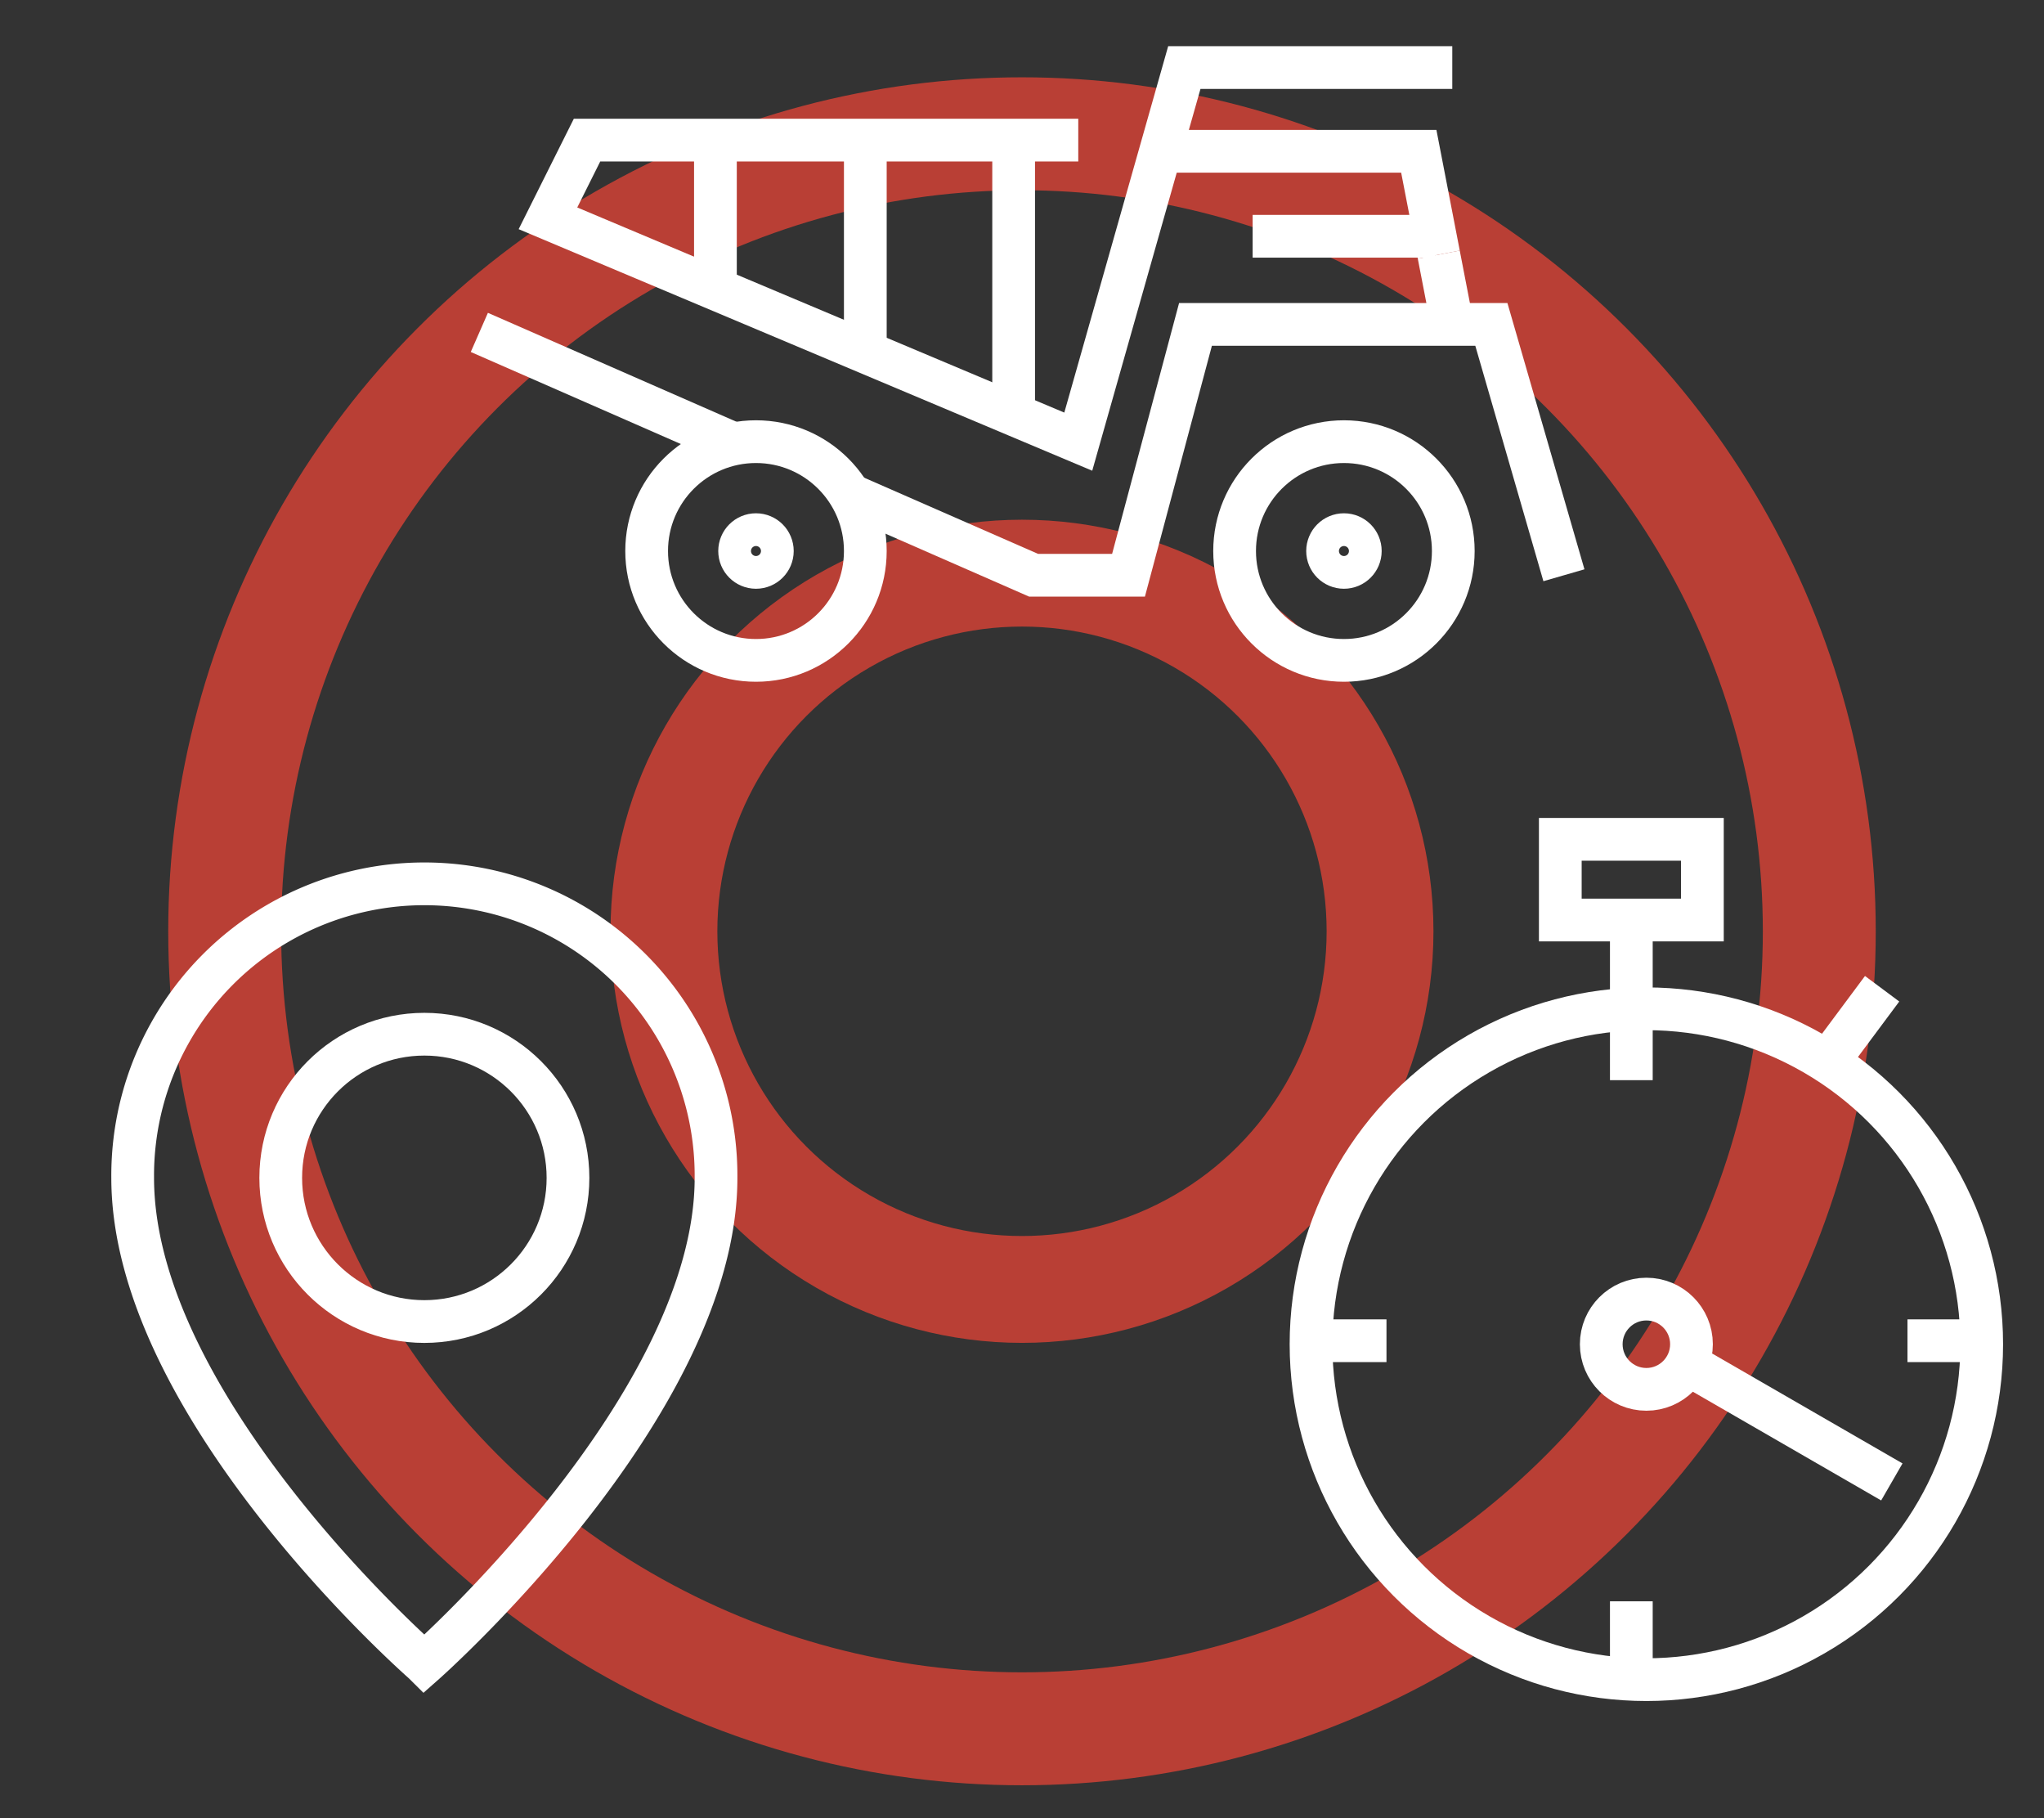 <svg xmlns="http://www.w3.org/2000/svg" viewBox="0 0 1148.05 1020.87"><rect x="0" y="0" width="1148.05" height="1020.87" fill="#333333" stroke="none"/><defs><style>.cls-1,.cls-2,.cls-3{fill:none;stroke-miterlimit:10;}.cls-1,.cls-2{stroke:#b93f35;}.cls-1{stroke-width:63.42px;}.cls-2{stroke-width:60px;}.cls-3{stroke:#fff;stroke-width:24px;}</style></defs><g id="CIRCLE"><circle class="cls-1" cx="574.02" cy="522.94" r="447.82"/><circle class="cls-2" cx="574.02" cy="522.94" r="201.11"/></g><g id="ICONS"><circle class="cls-3" cx="754.85" cy="309.41" r="61.41"/><polyline class="cls-3" points="605.63 78.69 329.71 78.69 307.77 122.59 605.63 248 665.2 37.93 815.7 37.93"/><polyline class="cls-3" points="649.1 84.96 796.89 84.96 808.12 142.97"/><line class="cls-3" x1="815.7" y1="182.16" x2="808.11" y2="142.97"/><polyline class="cls-3" points="476.37 277.39 580.55 323.02 633.85 323.02 671.47 182.16 837.65 182.16 878.41 323.02"/><line class="cls-3" x1="269.23" y1="186.65" x2="412.17" y2="249.27"/><circle class="cls-3" cx="424.61" cy="309.41" r="61.41"/><circle class="cls-3" cx="424.61" cy="309.41" r="9.19"/><circle class="cls-3" cx="754.85" cy="309.41" r="9.19"/><line class="cls-3" x1="703.57" y1="132.67" x2="806.12" y2="132.67"/><line class="cls-3" x1="401.83" y1="84.96" x2="401.83" y2="162.56"/><line class="cls-3" x1="486.02" y1="84.96" x2="486.02" y2="191.57"/><line class="cls-3" x1="569.33" y1="78.69" x2="569.33" y2="225.6"/><path class="cls-3" d="M402.17,661.4c0,128-163.82,272.69-163.82,272.69S74.52,791.1,74.52,661.4a163.83,163.83,0,1,1,327.65,0Z"/><circle class="cls-3" cx="238.35" cy="661.4" r="80.67"/><circle class="cls-3" cx="924.71" cy="754.81" r="188.35"/><circle class="cls-3" cx="924.71" cy="754.81" r="25.34"/><rect class="cls-3" x="876.37" y="471.3" width="79.81" height="45.31"/><line class="cls-3" x1="916.27" y1="516.62" x2="916.27" y2="566.46"/><line class="cls-3" x1="916.27" y1="556.7" x2="916.27" y2="606.54"/><line class="cls-3" x1="916.27" y1="899.17" x2="916.27" y2="949.01"/><line class="cls-3" x1="728.9" y1="752.85" x2="778.74" y2="752.85"/><line class="cls-3" x1="1071.37" y1="752.85" x2="1121.21" y2="752.85"/><line class="cls-3" x1="1026.52" y1="596.32" x2="1057.13" y2="555.2"/><line class="cls-3" x1="947.55" y1="765.74" x2="1062.59" y2="832.14"/></g></svg>